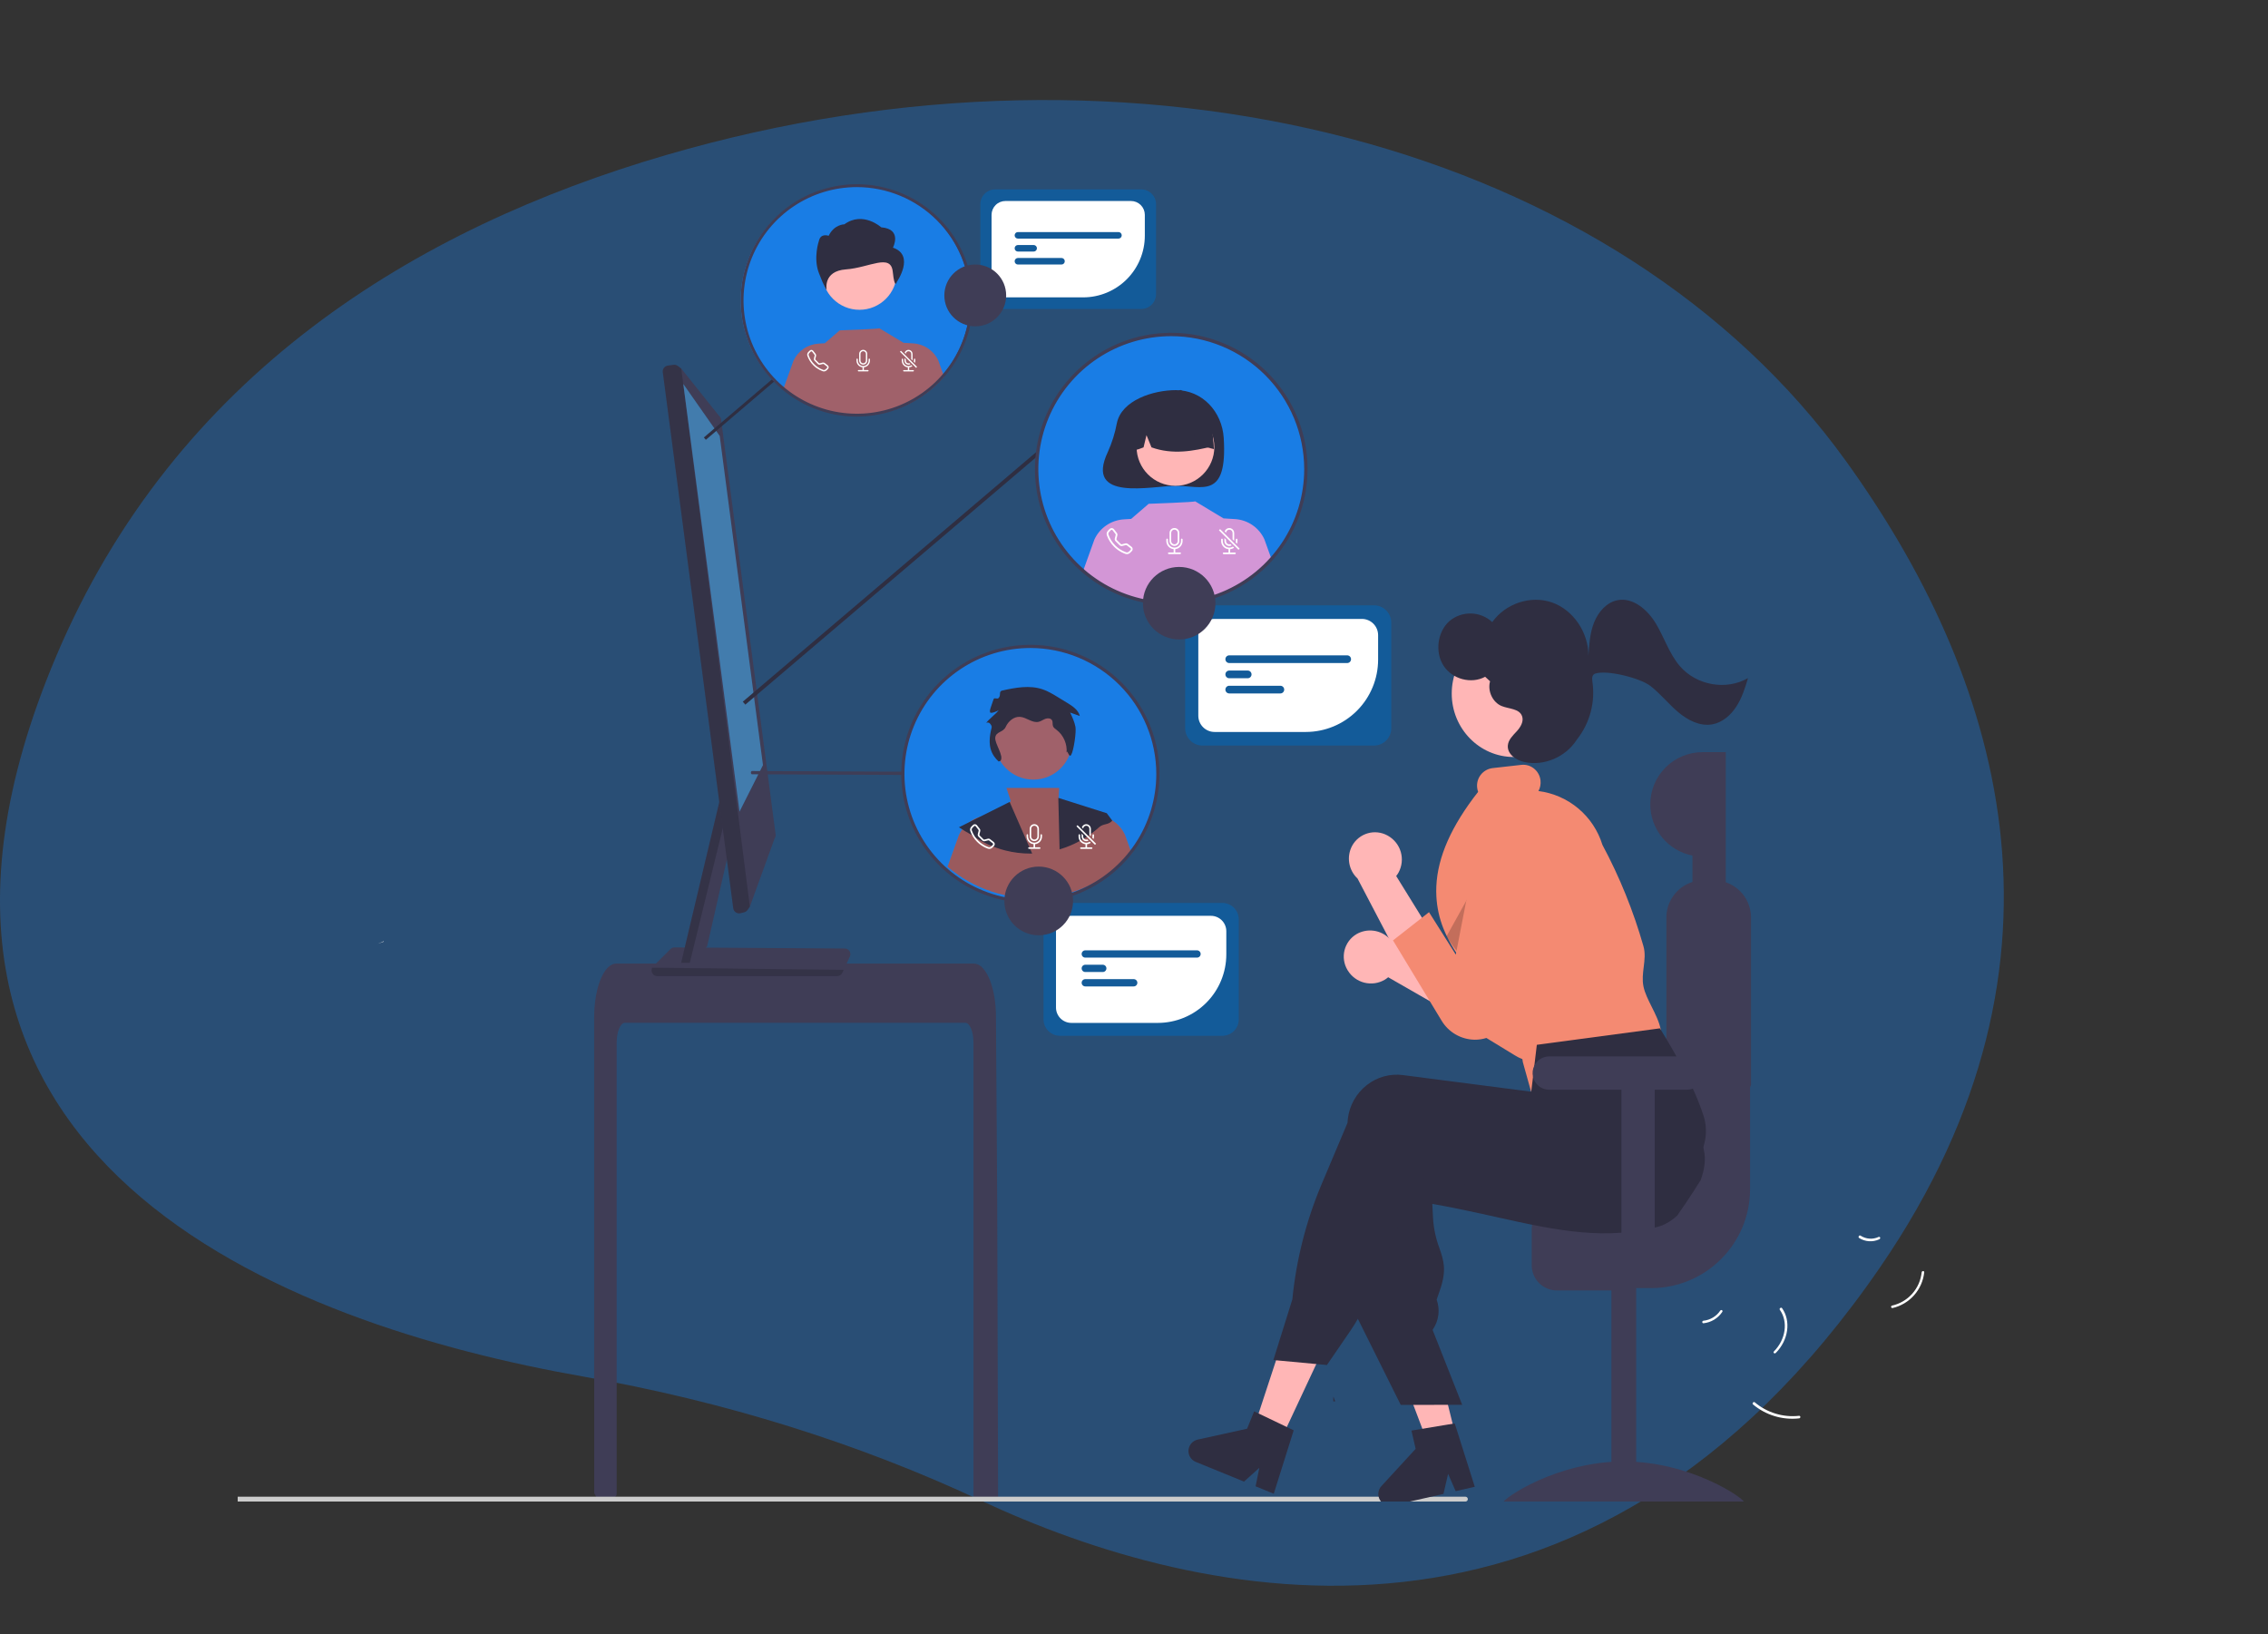 <svg width="458" height="330" viewBox="0 0 458 330" fill="none" xmlns="http://www.w3.org/2000/svg">
<rect x="0" y="0" width="458" height="330" fill="#333333" stroke="none"/>
<path opacity="0.37" d="M372.791 93.126C326.864 29.338 229.845 3.463 134.43 31.331C83.987 46.064 35.351 75.584 11.248 132.744C-31.839 234.923 58.627 267.556 117.782 277.957C146.386 282.986 173.326 291.434 197.945 302.936C242.235 323.629 320.632 341.965 379.749 255.769C422.596 193.294 403.383 135.615 372.791 93.126Z" fill="#197DE5"/>
<g clip-path="url(#clip0_1079_5301)">
<path d="M382.184 264.122C383.868 263.733 385.389 262.829 386.535 261.535C387.681 260.242 388.396 258.623 388.579 256.904C388.605 256.57 388.087 256.587 388.061 256.921C387.893 258.522 387.228 260.029 386.158 261.232C385.089 262.434 383.67 263.271 382.1 263.626C382.067 263.631 382.036 263.642 382.007 263.66C381.979 263.677 381.954 263.7 381.934 263.727C381.915 263.754 381.901 263.785 381.893 263.817C381.886 263.85 381.885 263.884 381.89 263.917C381.896 263.95 381.908 263.981 381.926 264.009C381.944 264.037 381.967 264.062 381.994 264.081C382.022 264.1 382.052 264.114 382.085 264.121C382.118 264.128 382.151 264.128 382.184 264.122Z" fill="white"/>
<path d="M379.39 249.76C378.807 250.034 378.164 250.154 377.522 250.11C376.879 250.066 376.259 249.858 375.719 249.507C375.464 249.327 375.161 249.789 375.415 249.968C376.013 250.353 376.698 250.581 377.408 250.632C378.117 250.682 378.828 250.553 379.474 250.256C379.541 250.234 379.599 250.19 379.638 250.131C379.677 250.072 379.695 250.001 379.689 249.931C379.683 249.898 379.67 249.868 379.651 249.841C379.632 249.814 379.608 249.792 379.579 249.775C379.551 249.759 379.519 249.749 379.486 249.747C379.454 249.744 379.421 249.748 379.39 249.76Z" fill="white"/>
<path d="M358.609 273.182C361.165 270.596 361.696 266.729 359.865 264.148C359.684 263.894 359.237 264.221 359.417 264.475C361.133 266.893 360.622 270.462 358.232 272.879C357.981 273.133 358.359 273.435 358.609 273.182Z" fill="white"/>
<path d="M363.306 285.887C361.707 286.063 360.09 285.911 358.551 285.443C357.013 284.974 355.586 284.198 354.357 283.161C354.122 282.956 353.763 283.379 353.997 283.583C355.279 284.66 356.766 285.465 358.368 285.949C359.97 286.433 361.654 286.587 363.317 286.401C363.653 286.369 363.639 285.856 363.306 285.887Z" fill="white"/>
<path d="M347.398 264.633C347.017 265.203 346.516 265.682 345.929 266.036C345.342 266.391 344.684 266.611 344.002 266.682C343.666 266.709 343.68 267.222 344.013 267.195C344.767 267.114 345.493 266.87 346.143 266.48C346.792 266.09 347.349 265.563 347.775 264.936C347.821 264.886 347.845 264.821 347.844 264.753C347.842 264.685 347.814 264.621 347.766 264.573C347.709 264.534 347.639 264.519 347.57 264.53C347.502 264.541 347.44 264.578 347.398 264.633Z" fill="white"/>
<path d="M269.251 281.985L269.639 282.968H269.251V281.985Z" fill="#2F2E41"/>
<path d="M196.586 210.535C196.586 208.322 195.842 206.526 194.93 206.522H126.191C125.274 206.526 124.535 208.322 124.531 210.535V301.625C124.531 301.831 124.454 302.029 124.316 302.181C124.178 302.333 123.989 302.429 123.784 302.448C123.116 302.513 122.449 302.572 121.781 302.627C121.765 302.627 121.748 302.632 121.732 302.632C121.368 302.665 121.005 302.689 120.642 302.718H120.637C120.451 302.373 120.266 302.024 120.083 301.673C120.022 301.554 119.989 301.423 119.989 301.289V205.329C119.989 204.718 120.014 204.103 120.055 203.496C120.114 202.663 120.218 201.833 120.365 201.011C121.063 197.176 122.64 194.579 124.432 194.571H196.685C196.946 194.572 197.205 194.627 197.444 194.732C197.797 194.887 198.115 195.11 198.382 195.388C198.744 195.764 199.053 196.188 199.302 196.647C200.186 198.204 200.818 200.524 201.041 203.224C201.041 203.248 201.045 203.273 201.045 203.298C201.103 203.967 201.131 204.648 201.127 205.329L201.185 214.176L201.222 219.452L201.334 236.007L201.375 241.886L201.557 302.243C201.557 302.462 201.47 302.672 201.315 302.827C201.16 302.982 200.95 303.069 200.731 303.069H197.411C197.192 303.069 196.982 302.982 196.828 302.827C196.673 302.672 196.586 302.462 196.586 302.243L196.586 210.535Z" fill="#3F3D56"/>
<path d="M147.586 170.027L142.805 191.063L139.749 194.41H137.545L146.63 156.162L147.079 162.66V162.664L147.586 170.027Z" fill="#3F3D56"/>
<path d="M170.597 191.525L142.547 191.348L140.057 191.331L138.282 191.319L136.213 191.307H136.197C135.897 191.307 135.609 191.426 135.396 191.637L131.903 195.13C131.825 195.206 131.763 195.295 131.717 195.394C131.695 195.422 131.677 195.452 131.663 195.485C131.588 195.66 131.557 195.852 131.572 196.042C131.588 196.233 131.651 196.417 131.754 196.577C131.858 196.738 131.999 196.871 132.167 196.964C132.334 197.057 132.521 197.108 132.712 197.111H169.049C169.267 197.11 169.481 197.048 169.665 196.931C169.849 196.814 169.996 196.648 170.09 196.451L170.374 195.831L170.961 194.572L171.625 193.152C171.696 193.001 171.733 192.836 171.733 192.669C171.731 192.368 171.611 192.079 171.399 191.865C171.187 191.651 170.899 191.529 170.597 191.525Z" fill="#3F3D56"/>
<path opacity="0.17" d="M170.375 195.83L170.088 196.452C169.995 196.648 169.848 196.814 169.664 196.931C169.481 197.048 169.268 197.11 169.051 197.112H132.712C132.521 197.108 132.334 197.058 132.167 196.965C132 196.872 131.858 196.739 131.755 196.578C131.651 196.418 131.589 196.234 131.573 196.043C131.558 195.853 131.589 195.662 131.665 195.486C131.678 195.453 131.696 195.423 131.718 195.395L170.375 195.83Z" fill="black"/>
<path opacity="0.17" d="M147.079 162.66V162.664L139.3 194.41H137.545L146.63 156.162L147.079 162.66Z" fill="black"/>
<path d="M156.626 168.477L145.615 84.707C145.575 84.393 145.411 84.108 145.161 83.915L137.58 74.427L136.899 73.903C136.647 73.712 136.329 73.627 136.016 73.668L134.876 73.82C134.562 73.861 134.276 74.025 134.083 74.276C133.889 74.526 133.803 74.844 133.844 75.158L145.256 161.954V161.958L145.953 167.267L146.783 173.571V173.579L148.071 183.388C148.092 183.556 148.149 183.718 148.238 183.862C148.327 184.006 148.446 184.129 148.588 184.222C148.726 184.318 148.884 184.383 149.05 184.413C149.216 184.443 149.386 184.437 149.55 184.396L150.272 184.214C150.549 184.143 150.792 183.976 150.957 183.743L151.279 183.285L151.428 183.07L156.416 169.323C156.591 169.078 156.666 168.775 156.626 168.477Z" fill="#3F3D56"/>
<path opacity="0.17" d="M137.578 74.428L151.429 183.072L151.278 183.285L150.958 183.742C150.792 183.975 150.549 184.142 150.272 184.213L149.548 184.395C149.385 184.435 149.214 184.441 149.048 184.411C148.882 184.381 148.724 184.317 148.585 184.222C148.445 184.127 148.327 184.003 148.239 183.86C148.15 183.716 148.093 183.555 148.071 183.388L133.845 75.159C133.804 74.845 133.889 74.527 134.082 74.276C134.275 74.024 134.56 73.86 134.874 73.819L136.017 73.668C136.172 73.647 136.33 73.657 136.481 73.698C136.632 73.739 136.773 73.809 136.897 73.905L137.578 74.428Z" fill="black"/>
<path d="M137.986 77.535L145.337 88.026L154.073 154.493L149.337 163.889L137.986 77.535Z" fill="#135B99"/>
<path d="M137.986 77.535L145.337 88.026L154.073 154.493L149.337 163.889L137.986 77.535Z" fill="white" fill-opacity="0.2"/>
<path d="M151.632 156.016V156.015C151.639 155.917 151.669 155.829 151.715 155.767C151.761 155.706 151.82 155.677 151.878 155.687L188.959 155.851C189.017 155.842 189.075 155.871 189.121 155.933C189.167 155.994 189.196 156.083 189.203 156.18V156.181C189.196 156.279 189.166 156.367 189.12 156.428C189.074 156.49 189.016 156.519 188.957 156.509L151.877 156.345C151.818 156.354 151.76 156.324 151.714 156.263C151.668 156.201 151.639 156.113 151.632 156.016Z" fill="#3F3D56"/>
<path d="M296.414 302.709C296.414 302.773 296.402 302.837 296.377 302.897C296.352 302.957 296.316 303.011 296.271 303.057C296.225 303.102 296.171 303.138 296.111 303.163C296.051 303.188 295.987 303.2 295.923 303.2H-60.095C-60.225 303.2 -60.35 303.148 -60.442 303.056C-60.534 302.964 -60.586 302.839 -60.586 302.709C-60.586 302.579 -60.534 302.454 -60.442 302.361C-60.35 302.269 -60.225 302.218 -60.095 302.218H295.923C295.987 302.217 296.051 302.23 296.111 302.255C296.171 302.279 296.225 302.315 296.271 302.361C296.316 302.407 296.352 302.461 296.377 302.521C296.402 302.58 296.414 302.644 296.414 302.709Z" fill="#CCCCCC"/>
<path d="M150 141.685L212.878 88.2H212.978V88.985H213.17L150.514 142.282L150 141.685Z" fill="#2F2E41"/>
<path d="M142.136 88.336L191.452 46.282H191.53V46.9H191.681L142.539 88.805L142.136 88.336Z" fill="#2F2E41"/>
<path d="M76.289 190.569C76.687 190.42 77.077 190.25 77.457 190.059C77.477 190.089 77.495 190.119 77.514 190.148L76.289 190.569Z" fill="#E6E6E6"/>
<path d="M236.525 121.905C251.539 121.905 263.71 109.735 263.71 94.723C263.71 79.71 251.539 67.54 236.525 67.54C221.512 67.54 209.341 79.71 209.341 94.723C209.341 109.735 221.512 121.905 236.525 121.905Z" fill="#197DE5"/>
<path d="M256.698 112.711C251.988 118.07 245.36 121.361 238.245 121.876C231.129 122.39 224.096 120.085 218.665 115.46L220.997 108.954C221.524 107.799 222.355 106.808 223.402 106.089C224.449 105.371 225.672 104.95 226.94 104.873L228.423 104.782L231.96 101.732C231.96 101.732 241.491 101.392 241.349 101.229L247.122 104.701L247.117 104.677L249.387 104.816C250.654 104.892 251.878 105.313 252.925 106.031C253.972 106.75 254.803 107.741 255.33 108.897L256.698 112.711Z" fill="#D396D6"/>
<path d="M228.514 110.417L227.898 109.937L227.754 109.827C227.616 109.719 227.434 109.682 227.263 109.724L226.542 109.904C226.467 109.923 226.386 109.901 226.331 109.845L225.522 109.036C225.466 108.981 225.444 108.9 225.463 108.825L225.643 108.104C225.687 107.933 225.649 107.753 225.54 107.613L224.95 106.853C224.935 106.835 224.918 106.817 224.902 106.8C224.677 106.576 224.315 106.576 224.091 106.8L223.751 107.14C223.506 107.383 223.399 107.749 223.519 108.087C223.824 108.955 224.321 109.744 224.974 110.394C225.205 110.625 225.454 110.839 225.717 111.03C226.195 111.376 226.721 111.651 227.28 111.848C227.62 111.968 227.984 111.861 228.227 111.618L228.567 111.276C228.812 111.033 228.786 110.631 228.514 110.417ZM228.319 111.03L227.979 111.37C227.819 111.528 227.594 111.587 227.396 111.517C226.927 111.353 226.484 111.129 226.073 110.85C225.768 110.645 225.483 110.408 225.222 110.145C224.608 109.533 224.139 108.79 223.85 107.972C223.78 107.773 223.839 107.549 223.997 107.389L224.339 107.048C224.345 107.041 224.352 107.035 224.359 107.03C224.457 106.955 224.597 106.971 224.672 107.069L225.262 107.828C225.305 107.881 225.319 107.953 225.303 108.019L225.123 108.74C225.073 108.935 225.132 109.143 225.273 109.285L226.083 110.094C226.224 110.237 226.432 110.294 226.627 110.245L227.348 110.064C227.414 110.048 227.486 110.062 227.539 110.105L227.548 110.112L228.299 110.695C228.306 110.701 228.313 110.708 228.319 110.713C228.407 110.802 228.407 110.942 228.319 111.03Z" fill="white"/>
<path d="M235.688 108.755C235.779 108.755 235.853 108.829 235.853 108.92V109.249C235.853 109.976 236.442 110.565 237.169 110.565C237.896 110.565 238.486 109.976 238.486 109.249V108.92C238.486 108.829 238.559 108.755 238.65 108.755C238.741 108.755 238.815 108.829 238.815 108.92V109.249C238.815 110.094 238.175 110.802 237.334 110.886V111.552H238.321C238.412 111.552 238.486 111.626 238.486 111.717C238.486 111.808 238.412 111.882 238.321 111.882H236.017C235.926 111.882 235.853 111.808 235.853 111.717C235.853 111.626 235.926 111.552 236.017 111.552H237.004V110.886C236.164 110.802 235.523 110.094 235.523 109.249V108.92C235.523 108.829 235.597 108.755 235.688 108.755Z" fill="white"/>
<path d="M237.166 106.616C236.622 106.616 236.179 107.057 236.179 107.604V109.249C236.179 109.794 236.622 110.235 237.166 110.235C237.713 110.235 238.154 109.794 238.154 109.249V107.604C238.154 107.057 237.713 106.616 237.166 106.616ZM237.825 109.249C237.825 109.612 237.531 109.908 237.166 109.908C236.802 109.908 236.508 109.612 236.508 109.249V107.604C236.508 107.239 236.802 106.945 237.166 106.945C237.531 106.945 237.825 107.239 237.825 107.604V109.249Z" fill="white"/>
<path d="M248.565 106.68C248.048 106.505 247.487 106.781 247.312 107.298L247.59 107.576C247.608 107.226 247.899 106.952 248.25 106.954C248.613 106.956 248.907 107.252 248.905 107.614V108.891L249.234 109.22V107.614C249.234 107.193 248.964 106.816 248.565 106.68ZM249.4 111.565H248.412V110.897C248.701 110.869 248.977 110.765 249.212 110.594L248.975 110.356C248.767 110.496 248.517 110.577 248.247 110.577C247.52 110.577 246.93 109.987 246.93 109.26V108.931C246.93 108.902 246.922 108.872 246.906 108.848C246.878 108.801 246.827 108.767 246.766 108.767C246.737 108.767 246.709 108.775 246.685 108.789C246.636 108.817 246.601 108.87 246.601 108.931V109.26C246.601 110.104 247.242 110.812 248.083 110.897V111.565H247.095C247.003 111.565 246.93 111.638 246.93 111.728C246.93 111.82 247.003 111.894 247.095 111.894H249.4C249.49 111.894 249.563 111.82 249.563 111.728C249.563 111.638 249.49 111.565 249.4 111.565ZM249.729 108.767C249.637 108.767 249.563 108.841 249.563 108.931V109.26C249.563 109.349 249.554 109.437 249.538 109.523L249.554 109.54L249.804 109.792C249.823 109.735 249.839 109.678 249.852 109.619C249.88 109.503 249.893 109.383 249.893 109.26V108.931C249.893 108.841 249.819 108.767 249.729 108.767Z" fill="white"/>
<path d="M248.922 109.377L246.386 106.841L246.152 107.074L248.289 109.211L250.103 111.022L250.335 110.789L248.922 109.377ZM248.486 109.873C248.15 110.007 247.767 109.842 247.633 109.503C247.602 109.426 247.585 109.343 247.585 109.261V108.972L247.256 108.643V109.261C247.256 109.805 247.699 110.248 248.243 110.248C248.414 110.248 248.584 110.204 248.733 110.12L248.486 109.873Z" fill="white"/>
<path d="M225.539 85.446C225.166 87.45 224.555 89.403 223.717 91.261C218.922 101.405 232.578 98.099 237.458 98.099C242.794 98.099 247.9 100.904 247.12 88.438C246.787 83.113 242.794 78.777 237.458 78.777C232.901 78.777 226.492 80.803 225.539 85.446Z" fill="#2F2E41"/>
<path d="M237.374 98.096C241.71 98.096 245.225 94.581 245.225 90.246C245.225 85.91 241.71 82.395 237.374 82.395C233.038 82.395 229.522 85.91 229.522 90.246C229.522 94.581 233.038 98.096 237.374 98.096Z" fill="#FFB6B6"/>
<path d="M231.327 82.243C232.703 81.405 234.279 80.951 235.89 80.93C237.501 80.909 239.088 81.321 240.486 82.123C241.883 82.925 243.039 84.088 243.834 85.49C244.628 86.891 245.031 88.481 245 90.092C241 91.096 236.797 91.865 232.531 90.332L231.523 87.866L230.929 90.334C229.63 90.865 228.327 91.314 227.025 90.329C226.971 88.722 227.341 87.13 228.096 85.711C228.851 84.293 229.965 83.097 231.327 82.243Z" fill="#2F2E41"/>
<path d="M229.436 83.202L238.356 78.736C240.18 79.557 241.75 80.852 242.905 82.485C244.06 84.118 244.756 86.031 244.923 88.024L245.145 90.687L241.41 89.737L241.001 86.331L240.366 89.471L238.642 89.032L238.659 83.746L236.934 89.028L230.777 87.614L229.436 83.202Z" fill="#2F2E41"/>
<path d="M236.525 122.246C231.081 122.246 225.759 120.631 221.233 117.607C216.707 114.583 213.179 110.284 211.095 105.255C209.012 100.226 208.467 94.692 209.529 89.353C210.591 84.014 213.212 79.11 217.062 75.261C220.911 71.412 225.816 68.791 231.155 67.729C236.495 66.667 242.029 67.212 247.058 69.295C252.088 71.378 256.387 74.906 259.411 79.432C262.436 83.958 264.05 89.279 264.05 94.723C264.042 102.02 261.139 109.015 255.979 114.175C250.819 119.335 243.823 122.237 236.525 122.246ZM236.525 67.881C231.216 67.881 226.026 69.455 221.611 72.405C217.197 75.354 213.756 79.546 211.724 84.451C209.693 89.356 209.161 94.753 210.197 99.959C211.233 105.166 213.789 109.949 217.544 113.703C221.298 117.457 226.081 120.013 231.288 121.049C236.495 122.085 241.893 121.553 246.798 119.521C251.703 117.49 255.895 114.049 258.845 109.635C261.795 105.221 263.369 100.032 263.369 94.723C263.361 87.606 260.53 80.784 255.498 75.752C250.465 70.72 243.642 67.889 236.525 67.881Z" fill="#3F3D56"/>
<path d="M277.453 150.547H242.832C241.904 150.546 241.014 150.177 240.358 149.521C239.702 148.865 239.333 147.975 239.332 147.048V125.726C239.333 124.798 239.702 123.909 240.358 123.253C241.014 122.597 241.904 122.228 242.832 122.227H277.453C278.381 122.228 279.27 122.597 279.926 123.253C280.582 123.909 280.951 124.798 280.952 125.726V147.047C280.951 147.975 280.582 148.865 279.926 149.521C279.27 150.177 278.381 150.546 277.453 150.547Z" fill="#135B99"/>
<path d="M263.697 147.801H245.265C244.396 147.8 243.563 147.454 242.948 146.84C242.334 146.225 241.988 145.392 241.987 144.523V128.25C241.988 127.382 242.334 126.548 242.948 125.934C243.563 125.32 244.396 124.974 245.265 124.973H275.019C275.888 124.974 276.721 125.32 277.335 125.934C277.95 126.548 278.295 127.382 278.296 128.25V133.203C278.292 137.073 276.752 140.784 274.015 143.52C271.278 146.257 267.568 147.796 263.697 147.801Z" fill="white"/>
<path d="M272.051 133.884H248.234C248.028 133.884 247.83 133.802 247.685 133.656C247.539 133.511 247.457 133.313 247.457 133.107C247.457 132.901 247.539 132.703 247.685 132.558C247.83 132.412 248.028 132.33 248.234 132.33H272.051C272.257 132.33 272.455 132.412 272.601 132.558C272.746 132.703 272.828 132.901 272.828 133.107C272.828 133.313 272.746 133.511 272.601 133.656C272.455 133.802 272.257 133.884 272.051 133.884Z" fill="#135B99"/>
<path d="M251.96 136.953H248.234C248.028 136.953 247.83 136.871 247.685 136.726C247.539 136.58 247.457 136.382 247.457 136.176C247.457 135.97 247.539 135.773 247.685 135.627C247.83 135.481 248.028 135.4 248.234 135.4H251.96C252.166 135.4 252.363 135.481 252.509 135.627C252.654 135.773 252.736 135.97 252.736 136.176C252.736 136.382 252.654 136.58 252.509 136.726C252.363 136.871 252.166 136.953 251.96 136.953Z" fill="#135B99"/>
<path d="M258.557 140.022H248.232C248.026 140.022 247.829 139.94 247.684 139.794C247.539 139.649 247.457 139.451 247.457 139.246C247.457 139.04 247.539 138.843 247.684 138.697C247.829 138.551 248.026 138.469 248.232 138.469H258.557C258.762 138.469 258.959 138.551 259.105 138.697C259.25 138.843 259.332 139.04 259.332 139.246C259.332 139.451 259.25 139.649 259.105 139.794C258.959 139.94 258.762 140.022 258.557 140.022Z" fill="#135B99"/>
<path d="M238.124 129.125C242.168 129.125 245.447 125.847 245.447 121.802C245.447 117.758 242.168 114.479 238.124 114.479C234.079 114.479 230.8 117.758 230.8 121.802C230.8 125.847 234.079 129.125 238.124 129.125Z" fill="#3F3D56"/>
<path d="M208.073 182.019C222.294 182.019 233.823 170.491 233.823 156.271C233.823 142.05 222.294 130.522 208.073 130.522C193.851 130.522 182.322 142.05 182.322 156.271C182.322 170.491 193.851 182.019 208.073 182.019Z" fill="#197DE5"/>
<path d="M228.53 172.333C223.926 177.571 217.447 180.788 210.492 181.291C203.536 181.794 196.662 179.541 191.354 175.02L193.633 168.661C194.148 167.531 194.961 166.563 195.984 165.861C197.007 165.158 198.203 164.747 199.442 164.672L200.892 164.583L204.349 161.601C204.349 161.601 213.665 161.269 213.527 161.109L219.169 164.503L219.165 164.48L221.383 164.616C222.622 164.69 223.818 165.101 224.841 165.804C225.865 166.507 226.677 167.475 227.192 168.604L228.53 172.333Z" fill="#C17174"/>
<path d="M228.53 172.333C223.926 177.571 217.447 180.788 210.492 181.291C203.536 181.794 196.662 179.541 191.354 175.02L193.633 168.661C194.148 167.531 194.961 166.563 195.984 165.861C197.007 165.158 198.203 164.747 199.442 164.672L200.892 164.583L204.349 161.601C204.349 161.601 213.665 161.269 213.527 161.109L219.169 164.503L219.165 164.48L221.383 164.616C222.622 164.69 223.818 165.101 224.841 165.804C225.865 166.507 226.677 167.475 227.192 168.604L228.53 172.333Z" fill="black" fill-opacity="0.2"/>
<path d="M213.971 171.511C212.214 172.032 210.356 172.327 208.438 172.355C208.325 172.358 208.212 172.36 208.099 172.36C206.363 172.36 204.679 172.146 203.067 171.741L203.109 171.328L204.046 162.289L204.106 161.711L203.236 159.103H213.902L213.731 161.652L213.668 162.58L213.761 162.875L216.112 170.369L216.217 170.703C215.489 171.015 214.74 171.285 213.971 171.511Z" fill="#9A5A5D"/>
<path d="M203.066 171.742C200.535 171.109 198.186 170.008 196.119 168.54C195.267 168.078 194.439 167.578 193.646 167.049L194.038 166.852L203.887 161.927L204.045 162.29L208.286 172.01L208.437 172.355C208.324 172.358 208.211 172.36 208.097 172.36C206.362 172.36 204.678 172.146 203.066 171.742Z" fill="#2F2E41"/>
<path d="M223.379 164.265C223.335 164.324 223.29 164.382 223.245 164.439C222.509 165.373 221.694 166.24 220.813 167.033L220.806 166.568L220.781 164.855C220.781 164.855 221.485 164.341 222.354 164.207C222.562 164.174 222.779 164.164 222.999 164.188C223.126 164.2 223.252 164.225 223.379 164.265Z" fill="#2F2E41"/>
<path d="M221.956 167.033C220.27 168.554 218.332 169.801 216.216 170.703C215.488 171.015 214.738 171.285 213.97 171.512L213.961 171.151L213.759 162.875L213.714 161.109L223.498 164.207L224.608 165.696C223.872 166.63 222.838 166.24 221.956 167.033Z" fill="#2F2E41"/>
<path d="M208.67 157.424C212.991 157.424 216.493 153.922 216.493 149.601C216.493 145.28 212.991 141.778 208.67 141.778C204.349 141.778 200.846 145.28 200.846 149.601C200.846 153.922 204.349 157.424 208.67 157.424Z" fill="#A0616A"/>
<path d="M201.659 153.763C200.251 152.435 199.27 150.675 200.252 146.922C200.325 146.643 200.129 146.343 199.94 146.125C199.751 145.907 199.394 145.805 199.169 145.987C199.329 145.516 201.521 143.833 201.681 143.362C201.494 143.61 200.069 144.141 199.955 143.853C199.84 143.564 199.941 143.24 200.041 142.946L200.639 141.195C200.79 140.755 201.384 141.281 201.681 140.923C202.215 140.282 201.606 139.607 202.42 139.427C205.085 138.839 207.91 138.313 210.499 139.177C211.63 139.554 212.658 140.18 213.675 140.801L215.537 141.938C216.605 142.59 217.765 143.364 218.057 144.58L216.103 143.882C216.538 144.809 216.977 145.747 217.176 146.752C217.375 147.756 216.837 151.539 216.315 152.42C215.857 153.195 215.532 151.115 215.381 152.002C215.554 150.26 214.77 148.452 213.379 147.388C213.094 147.17 212.769 146.96 212.642 146.624C212.5 146.249 212.642 145.799 212.449 145.448C212.209 145.012 211.582 144.97 211.114 145.141C210.646 145.313 210.237 145.634 209.753 145.75C208.469 146.056 207.3 144.841 205.983 144.75C204.728 144.663 203.606 145.645 203.084 146.789C202.563 147.934 201.119 147.686 200.984 148.936C200.849 150.187 202.82 152.661 202.03 153.64L201.659 153.763Z" fill="#2F2E41"/>
<path d="M200.671 170.015L200.087 169.56L199.951 169.456C199.821 169.353 199.648 169.318 199.486 169.358L198.803 169.529C198.732 169.546 198.655 169.526 198.603 169.473L197.836 168.707C197.784 168.655 197.763 168.578 197.781 168.507L197.951 167.824C197.993 167.662 197.957 167.491 197.854 167.359L197.295 166.639C197.281 166.622 197.265 166.604 197.249 166.589C197.037 166.376 196.693 166.376 196.481 166.589L196.159 166.911C195.927 167.141 195.826 167.487 195.939 167.808C196.228 168.63 196.699 169.378 197.317 169.992C197.537 170.212 197.772 170.414 198.021 170.595C198.474 170.923 198.972 171.184 199.502 171.37C199.824 171.484 200.169 171.383 200.399 171.153L200.721 170.829C200.953 170.599 200.929 170.217 200.671 170.015ZM200.486 170.595L200.164 170.917C200.012 171.067 199.8 171.123 199.612 171.057C199.167 170.902 198.747 170.689 198.359 170.424C198.07 170.231 197.8 170.006 197.552 169.757C196.97 169.177 196.526 168.473 196.253 167.698C196.186 167.51 196.242 167.298 196.392 167.146L196.716 166.824C196.721 166.817 196.728 166.812 196.735 166.806C196.828 166.735 196.96 166.751 197.031 166.843L197.591 167.562C197.631 167.613 197.645 167.681 197.629 167.744L197.458 168.426C197.411 168.611 197.467 168.808 197.601 168.942L198.368 169.708C198.502 169.844 198.699 169.898 198.883 169.851L199.566 169.681C199.629 169.665 199.697 169.679 199.747 169.719L199.756 169.726L200.467 170.278C200.474 170.283 200.481 170.29 200.486 170.296C200.57 170.379 200.57 170.512 200.486 170.595Z" fill="white"/>
<path d="M207.466 168.44C207.553 168.44 207.622 168.51 207.622 168.596V168.908C207.622 169.596 208.181 170.155 208.869 170.155C209.558 170.155 210.116 169.596 210.116 168.908V168.596C210.116 168.51 210.186 168.44 210.272 168.44C210.358 168.44 210.428 168.51 210.428 168.596V168.908C210.428 169.708 209.822 170.379 209.025 170.459V171.09H209.961C210.047 171.09 210.116 171.16 210.116 171.246C210.116 171.332 210.047 171.402 209.961 171.402H207.778C207.692 171.402 207.622 171.332 207.622 171.246C207.622 171.16 207.692 171.09 207.778 171.09H208.713V170.459C207.917 170.379 207.311 169.708 207.311 168.908V168.596C207.311 168.51 207.38 168.44 207.466 168.44Z" fill="white"/>
<path d="M208.867 166.414C208.352 166.414 207.932 166.832 207.932 167.349V168.908C207.932 169.424 208.352 169.842 208.867 169.842C209.385 169.842 209.803 169.424 209.803 168.908V167.349C209.803 166.832 209.385 166.414 208.867 166.414ZM209.491 168.908C209.491 169.252 209.212 169.532 208.867 169.532C208.522 169.532 208.243 169.252 208.243 168.908V167.349C208.243 167.004 208.522 166.726 208.867 166.726C209.212 166.726 209.491 167.004 209.491 167.349V168.908Z" fill="white"/>
<path d="M219.663 166.475C219.174 166.309 218.642 166.571 218.477 167.06L218.74 167.323C218.757 166.992 219.033 166.733 219.365 166.734C219.709 166.736 219.987 167.016 219.986 167.36V168.569L220.297 168.88V167.36C220.297 166.961 220.041 166.604 219.663 166.475ZM220.454 171.101H219.519V170.469C219.792 170.443 220.054 170.344 220.277 170.182L220.052 169.957C219.855 170.089 219.618 170.166 219.362 170.166C218.674 170.166 218.115 169.607 218.115 168.919V168.607C218.115 168.579 218.108 168.551 218.092 168.529C218.066 168.483 218.017 168.452 217.96 168.452C217.932 168.452 217.905 168.459 217.883 168.473C217.836 168.499 217.803 168.549 217.803 168.607V168.919C217.803 169.718 218.411 170.389 219.207 170.469V171.101H218.271C218.184 171.101 218.115 171.171 218.115 171.256C218.115 171.344 218.184 171.413 218.271 171.413H220.454C220.54 171.413 220.609 171.344 220.609 171.256C220.609 171.171 220.54 171.101 220.454 171.101ZM220.766 168.452C220.679 168.452 220.609 168.522 220.609 168.607V168.919C220.609 169.002 220.601 169.086 220.585 169.168L220.601 169.184L220.838 169.422C220.855 169.368 220.871 169.314 220.883 169.258C220.909 169.149 220.921 169.035 220.921 168.919V168.607C220.921 168.522 220.851 168.452 220.766 168.452Z" fill="white"/>
<path d="M220.003 169.029L217.6 166.627L217.379 166.848L219.403 168.872L221.121 170.588L221.34 170.367L220.003 169.029ZM219.59 169.499C219.271 169.626 218.908 169.47 218.781 169.149C218.752 169.076 218.736 168.998 218.736 168.919V168.646L218.424 168.334V168.919C218.424 169.435 218.844 169.855 219.36 169.855C219.522 169.855 219.682 169.813 219.823 169.733L219.59 169.499Z" fill="white"/>
<path d="M208.073 182.342C202.916 182.342 197.875 180.813 193.588 177.948C189.3 175.083 185.958 171.012 183.985 166.248C182.011 161.484 181.495 156.242 182.501 151.185C183.507 146.127 185.99 141.482 189.637 137.836C193.283 134.19 197.929 131.707 202.986 130.701C208.044 129.695 213.287 130.211 218.051 132.184C222.815 134.158 226.887 137.499 229.752 141.787C232.617 146.074 234.146 151.115 234.146 156.271C234.138 163.183 231.389 169.81 226.501 174.697C221.613 179.585 214.986 182.334 208.073 182.342ZM208.073 130.845C203.044 130.845 198.128 132.336 193.946 135.13C189.764 137.924 186.505 141.895 184.581 146.541C182.656 151.187 182.153 156.299 183.134 161.231C184.115 166.163 186.537 170.694 190.093 174.25C193.649 177.805 198.18 180.227 203.112 181.208C208.045 182.189 213.158 181.686 217.804 179.761C222.45 177.837 226.421 174.578 229.216 170.397C232.01 166.215 233.501 161.3 233.501 156.271C233.493 149.53 230.812 143.067 226.045 138.301C221.278 133.534 214.815 130.853 208.073 130.845Z" fill="#3F3D56"/>
<path d="M246.841 209.15H214.046C213.168 209.149 212.325 208.799 211.703 208.178C211.082 207.557 210.732 206.714 210.731 205.835V185.638C210.732 184.76 211.082 183.917 211.703 183.296C212.325 182.674 213.168 182.325 214.046 182.324H246.841C247.72 182.325 248.563 182.674 249.184 183.296C249.806 183.917 250.155 184.76 250.156 185.638V205.835C250.155 206.714 249.806 207.557 249.184 208.178C248.563 208.799 247.72 209.149 246.841 209.15Z" fill="#135B99"/>
<path d="M233.811 206.549H216.352C215.529 206.548 214.74 206.221 214.157 205.639C213.575 205.057 213.248 204.268 213.247 203.445V188.03C213.248 187.207 213.575 186.418 214.157 185.836C214.74 185.254 215.529 184.926 216.352 184.926H244.536C245.359 184.926 246.148 185.254 246.73 185.836C247.312 186.418 247.64 187.207 247.641 188.03V192.721C247.637 196.387 246.178 199.902 243.586 202.494C240.993 205.087 237.478 206.545 233.811 206.549Z" fill="white"/>
<path d="M241.726 193.366H219.165C218.969 193.366 218.782 193.288 218.644 193.151C218.506 193.013 218.429 192.825 218.429 192.63C218.429 192.435 218.506 192.248 218.644 192.11C218.782 191.972 218.969 191.895 219.165 191.895H241.726C241.921 191.895 242.108 191.972 242.246 192.11C242.384 192.248 242.461 192.435 242.461 192.63C242.461 192.825 242.384 193.013 242.246 193.151C242.108 193.288 241.921 193.366 241.726 193.366Z" fill="#135B99"/>
<path d="M222.694 196.273H219.165C218.969 196.273 218.782 196.196 218.644 196.058C218.506 195.92 218.429 195.733 218.429 195.538C218.429 195.342 218.506 195.155 218.644 195.017C218.782 194.879 218.969 194.802 219.165 194.802H222.694C222.889 194.802 223.076 194.879 223.214 195.017C223.352 195.155 223.43 195.342 223.43 195.538C223.43 195.733 223.352 195.92 223.214 196.058C223.076 196.196 222.889 196.273 222.694 196.273Z" fill="#135B99"/>
<path d="M228.943 199.181H219.163C218.968 199.18 218.781 199.103 218.644 198.965C218.506 198.827 218.429 198.64 218.429 198.445C218.429 198.25 218.506 198.063 218.644 197.925C218.781 197.787 218.968 197.71 219.163 197.709H228.943C229.138 197.71 229.324 197.787 229.462 197.925C229.6 198.063 229.677 198.25 229.677 198.445C229.677 198.64 229.6 198.827 229.462 198.965C229.324 199.103 229.138 199.18 228.943 199.181Z" fill="#135B99"/>
<path d="M209.758 188.858C213.589 188.858 216.695 185.753 216.695 181.922C216.695 178.091 213.589 174.985 209.758 174.985C205.926 174.985 202.82 178.091 202.82 181.922C202.82 185.753 205.926 188.858 209.758 188.858Z" fill="#3F3D56"/>
<path d="M172.74 83.831C185.538 83.831 195.912 73.457 195.912 60.661C195.912 47.864 185.538 37.49 172.74 37.49C159.942 37.49 149.567 47.864 149.567 60.661C149.567 73.457 159.942 83.831 172.74 83.831Z" fill="#197DE5"/>
<path d="M173.556 62.554C177.729 62.554 181.112 59.171 181.112 54.999C181.112 50.826 177.729 47.443 173.556 47.443C169.383 47.443 166 50.826 166 54.999C166 59.171 169.383 62.554 173.556 62.554Z" fill="#FFB8B8"/>
<path d="M180.321 50.008C180.321 50.008 182.289 46.247 177.961 45.905C177.961 45.905 174.271 42.558 170.51 45.293C170.51 45.293 168.458 45.293 167.336 47.614C167.336 47.614 165.723 47.003 165.368 48.64C165.368 48.64 164.188 52.059 165.368 55.136C166.549 58.213 166.941 58.555 166.941 58.555C166.941 58.555 166.113 54.736 170.835 54.395C175.557 54.053 179.889 51.095 180.283 54.855C180.676 58.616 181.109 56.917 181.109 56.917C181.109 56.917 184.847 51.546 180.321 50.008Z" fill="#2F2E41"/>
<path d="M190.657 76.068C186.642 80.635 180.993 83.441 174.927 83.879C168.862 84.318 162.867 82.353 158.237 78.41L160.225 72.865C160.674 71.88 161.383 71.036 162.275 70.423C163.168 69.81 164.21 69.452 165.291 69.386L166.555 69.309L169.57 66.709C169.57 66.709 177.694 66.419 177.574 66.28L182.494 69.239L182.49 69.219L184.425 69.338C185.505 69.403 186.548 69.761 187.441 70.374C188.333 70.987 189.042 71.831 189.491 72.816L190.657 76.068Z" fill="#A0616A"/>
<path d="M167.167 73.781L166.658 73.384L166.539 73.293C166.425 73.203 166.275 73.173 166.134 73.208L165.538 73.357C165.476 73.372 165.409 73.354 165.364 73.308L164.695 72.64C164.649 72.594 164.631 72.527 164.646 72.465L164.795 71.87C164.832 71.728 164.8 71.579 164.71 71.464L164.223 70.837C164.21 70.821 164.197 70.806 164.183 70.793C163.998 70.607 163.698 70.607 163.513 70.793L163.232 71.074C163.03 71.274 162.942 71.576 163.041 71.856C163.293 72.573 163.703 73.225 164.242 73.761C164.434 73.952 164.639 74.129 164.856 74.287C165.251 74.572 165.686 74.8 166.147 74.963C166.428 75.061 166.729 74.973 166.93 74.773L167.211 74.49C167.413 74.29 167.392 73.957 167.167 73.781ZM167.006 74.287L166.725 74.568C166.593 74.698 166.407 74.747 166.243 74.689C165.856 74.554 165.49 74.369 165.151 74.138C164.899 73.969 164.663 73.773 164.447 73.556C163.94 73.05 163.553 72.436 163.314 71.76C163.256 71.596 163.305 71.411 163.436 71.279L163.718 70.998C163.723 70.992 163.729 70.987 163.735 70.983C163.815 70.92 163.931 70.934 163.993 71.014L164.481 71.642C164.516 71.686 164.528 71.745 164.514 71.8L164.365 72.395C164.324 72.556 164.373 72.728 164.49 72.845L165.158 73.513C165.275 73.632 165.447 73.679 165.608 73.638L166.204 73.489C166.258 73.475 166.318 73.487 166.362 73.522L166.369 73.528L166.989 74.01C166.995 74.015 167.001 74.021 167.006 74.025C167.079 74.098 167.079 74.214 167.006 74.287Z" fill="white"/>
<path d="M173.093 72.407C173.168 72.407 173.229 72.468 173.229 72.543V72.815C173.229 73.416 173.716 73.902 174.316 73.902C174.917 73.902 175.404 73.416 175.404 72.815V72.543C175.404 72.468 175.465 72.407 175.54 72.407C175.615 72.407 175.676 72.468 175.676 72.543V72.815C175.676 73.513 175.147 74.098 174.452 74.168V74.718H175.268C175.343 74.718 175.404 74.779 175.404 74.854C175.404 74.929 175.343 74.99 175.268 74.99H173.365C173.29 74.99 173.229 74.929 173.229 74.854C173.229 74.779 173.29 74.718 173.365 74.718H174.18V74.168C173.486 74.098 172.957 73.513 172.957 72.815V72.543C172.957 72.468 173.018 72.407 173.093 72.407Z" fill="white"/>
<path d="M174.314 70.64C173.864 70.64 173.498 71.005 173.498 71.456V72.816C173.498 73.265 173.864 73.63 174.314 73.63C174.765 73.63 175.13 73.265 175.13 72.816V71.456C175.13 71.005 174.765 70.64 174.314 70.64ZM174.858 72.816C174.858 73.115 174.615 73.359 174.314 73.359C174.013 73.359 173.77 73.115 173.77 72.816V71.456C173.77 71.155 174.013 70.912 174.314 70.912C174.615 70.912 174.858 71.155 174.858 71.456V72.816Z" fill="white"/>
<path d="M183.73 70.693C183.303 70.549 182.84 70.777 182.695 71.204L182.925 71.433C182.94 71.144 183.18 70.918 183.47 70.92C183.769 70.921 184.013 71.166 184.011 71.465V72.519L184.283 72.791V71.465C184.283 71.117 184.06 70.806 183.73 70.693ZM184.42 74.728H183.604V74.177C183.842 74.154 184.07 74.067 184.265 73.926L184.069 73.73C183.897 73.845 183.69 73.912 183.467 73.912C182.867 73.912 182.379 73.425 182.379 72.825V72.553C182.379 72.528 182.373 72.504 182.36 72.484C182.337 72.445 182.294 72.417 182.244 72.417C182.22 72.417 182.197 72.424 182.177 72.436C182.136 72.458 182.107 72.502 182.107 72.553V72.825C182.107 73.522 182.638 74.107 183.332 74.177V74.728H182.516C182.44 74.728 182.379 74.789 182.379 74.863C182.379 74.939 182.44 75 182.516 75H184.42C184.494 75 184.555 74.939 184.555 74.863C184.555 74.789 184.494 74.728 184.42 74.728ZM184.692 72.417C184.616 72.417 184.555 72.478 184.555 72.553V72.825C184.555 72.897 184.547 72.97 184.534 73.042L184.547 73.055L184.754 73.264C184.769 73.216 184.783 73.169 184.793 73.121C184.816 73.025 184.827 72.926 184.827 72.825V72.553C184.827 72.478 184.766 72.417 184.692 72.417Z" fill="white"/>
<path d="M184.025 72.921L181.93 70.826L181.737 71.019L183.503 72.784L185.001 74.28L185.192 74.087L184.025 72.921ZM183.665 73.331C183.387 73.442 183.071 73.305 182.96 73.025C182.934 72.962 182.921 72.893 182.921 72.825V72.586L182.649 72.314V72.825C182.649 73.275 183.015 73.641 183.465 73.641C183.606 73.641 183.746 73.604 183.869 73.534L183.665 73.331Z" fill="white"/>
<path d="M173.03 84.121C168.39 84.121 163.853 82.746 159.995 80.168C156.136 77.59 153.129 73.926 151.353 69.639C149.578 65.352 149.113 60.635 150.018 56.084C150.924 51.533 153.158 47.352 156.439 44.072C159.721 40.79 163.901 38.556 168.453 37.651C173.004 36.745 177.722 37.21 182.009 38.986C186.296 40.761 189.96 43.769 192.539 47.627C195.117 51.485 196.493 56.021 196.493 60.661C196.486 66.881 194.011 72.844 189.613 77.242C185.214 81.64 179.251 84.114 173.03 84.121ZM173.03 37.781C168.504 37.781 164.08 39.122 160.317 41.636C156.555 44.151 153.622 47.724 151.89 51.905C150.158 56.086 149.705 60.686 150.588 65.124C151.471 69.563 153.65 73.64 156.85 76.84C160.05 80.039 164.127 82.219 168.566 83.101C173.005 83.984 177.606 83.531 181.787 81.799C185.968 80.067 189.542 77.135 192.056 73.372C194.57 69.61 195.912 65.186 195.912 60.661C195.905 54.595 193.492 48.779 189.203 44.489C184.913 40.2 179.097 37.787 173.03 37.781Z" fill="#3F3D56"/>
<path d="M230.466 62.385H200.955C200.164 62.385 199.406 62.07 198.846 61.511C198.287 60.952 197.973 60.193 197.972 59.403V41.228C197.973 40.437 198.287 39.679 198.846 39.12C199.406 38.56 200.164 38.246 200.955 38.245H230.466C231.257 38.246 232.015 38.56 232.575 39.12C233.134 39.679 233.448 40.437 233.449 41.228V59.403C233.448 60.193 233.134 60.952 232.575 61.511C232.015 62.07 231.257 62.385 230.466 62.385Z" fill="#135B99"/>
<path d="M218.741 60.045H203.029C202.289 60.044 201.578 59.749 201.055 59.226C200.531 58.702 200.236 57.992 200.235 57.251V43.38C200.236 42.639 200.531 41.929 201.055 41.405C201.578 40.882 202.289 40.587 203.029 40.586H228.392C229.133 40.587 229.843 40.882 230.366 41.405C230.89 41.929 231.185 42.639 231.186 43.38V47.601C231.182 50.9 229.87 54.063 227.536 56.396C225.203 58.729 222.04 60.041 218.741 60.045Z" fill="white"/>
<path d="M225.862 48.181H205.56C205.384 48.181 205.216 48.112 205.091 47.987C204.967 47.863 204.897 47.695 204.897 47.519C204.897 47.344 204.967 47.175 205.091 47.051C205.216 46.927 205.384 46.857 205.56 46.857H225.862C226.038 46.857 226.206 46.927 226.33 47.051C226.454 47.175 226.524 47.344 226.524 47.519C226.524 47.695 226.454 47.863 226.33 47.987C226.206 48.112 226.038 48.181 225.862 48.181Z" fill="#135B99"/>
<path d="M208.735 50.798H205.56C205.384 50.798 205.216 50.728 205.091 50.604C204.967 50.48 204.897 50.311 204.897 50.136C204.897 49.96 204.967 49.791 205.091 49.667C205.216 49.543 205.384 49.473 205.56 49.473H208.735C208.911 49.473 209.079 49.543 209.204 49.667C209.328 49.791 209.398 49.96 209.398 50.136C209.398 50.311 209.328 50.48 209.204 50.604C209.079 50.728 208.911 50.798 208.735 50.798Z" fill="#135B99"/>
<path d="M214.359 53.414H205.558C205.383 53.414 205.215 53.344 205.091 53.22C204.967 53.096 204.897 52.927 204.897 52.752C204.897 52.577 204.967 52.408 205.091 52.284C205.215 52.16 205.383 52.09 205.558 52.09H214.359C214.534 52.09 214.703 52.16 214.827 52.284C214.951 52.408 215.021 52.576 215.021 52.752C215.021 52.928 214.951 53.096 214.827 53.22C214.703 53.344 214.534 53.414 214.359 53.414Z" fill="#135B99"/>
<path d="M196.942 65.894C200.39 65.894 203.185 63.1 203.185 59.652C203.185 56.205 200.39 53.41 196.942 53.41C193.494 53.41 190.699 56.205 190.699 59.652C190.699 63.1 193.494 65.894 196.942 65.894Z" fill="#3F3D56"/>
<path d="M314.402 243.076C313.053 243.078 311.759 243.614 310.806 244.568C309.852 245.522 309.315 246.815 309.313 248.164V255.487C309.315 256.836 309.852 258.129 310.806 259.083C311.759 260.037 313.053 260.573 314.402 260.575H327.045C327.227 260.37 327.405 260.168 327.579 259.963C329.201 258.085 330.777 256.168 332.307 254.213C332.408 254.085 332.508 253.957 332.605 253.829C333.48 252.71 334.34 251.572 335.184 250.426C335.842 249.527 336.497 248.621 337.136 247.707C337.14 247.704 337.143 247.704 337.143 247.7C338.212 246.182 339.254 244.641 340.268 243.076H314.402Z" fill="#3F3D56"/>
<path d="M330.409 256.1H325.409V303.1H330.409V256.1Z" fill="#3F3D56"/>
<path d="M352.409 303.558C352.409 304.505 341.44 303.924 327.909 303.924C314.378 303.924 303.409 304.505 303.409 303.558C303.409 302.61 314.378 295.1 327.909 295.1C341.44 295.1 352.409 302.61 352.409 303.558Z" fill="#3F3D56"/>
<path d="M335.446 208.347C335.427 208.203 335.404 208.06 335.373 207.917C335.075 206.345 334.3 204.803 333.553 203.309C332.84 201.884 332.163 200.536 331.884 199.196C331.609 197.876 331.772 196.552 331.93 195.274C332.101 193.888 332.279 192.455 331.88 191.065C329.857 183.965 327.079 177.103 323.593 170.596C322.714 167.735 321.028 165.188 318.737 163.26C316.447 161.333 313.649 160.108 310.679 159.73C311.026 159.083 311.17 158.346 311.094 157.616C311.045 157.144 310.904 156.687 310.677 156.27C310.45 155.853 310.143 155.485 309.773 155.188C309.418 154.902 309.01 154.689 308.572 154.561C308.134 154.434 307.675 154.394 307.222 154.445L301.398 155.099C300.464 155.216 299.614 155.697 299.033 156.438C298.453 157.178 298.188 158.118 298.296 159.053C298.329 159.34 298.394 159.624 298.49 159.897C293.084 166.782 290.307 173.055 290.052 178.987V178.991C290.021 179.676 290.025 180.362 290.064 181.047C290.186 183.262 290.667 185.442 291.489 187.502C292.458 189.882 293.756 192.115 295.345 194.135C295.671 194.546 296.007 194.949 296.356 195.343C296.681 195.731 297.045 196.137 297.448 196.563L298.466 198.159L299.415 199.649L304.488 211.355L307.07 211.27L307.431 213.845L307.516 214.445L309.189 220.436L309.313 220.885L311.601 219.797L325.255 213.315L335.462 208.467L335.446 208.347Z" fill="#F48A72"/>
<path opacity="0.2" d="M292.112 189.067C293.708 191.702 295.737 194.048 298.113 196.008C298.523 196.366 298.952 196.713 299.397 197.058L301.842 199.819C308.201 193.267 310.675 171.042 310.675 171.042L302.282 170.748L292.112 189.067Z" fill="black"/>
<path d="M348.507 178.154C347.73 177.886 346.913 177.75 346.091 177.751H344.011C343.254 177.752 342.501 177.866 341.777 178.088C340.25 178.568 338.916 179.522 337.968 180.812C337.021 182.101 336.509 183.659 336.507 185.26V246.345C336.507 246.573 336.518 246.798 336.538 247.018C336.572 247.41 336.638 247.799 336.735 248.18C337.394 247.282 338.048 246.376 338.687 245.462C338.691 245.458 338.695 245.458 338.695 245.454C339.763 243.936 340.805 242.395 341.82 240.831C342.366 239.99 342.908 239.142 343.438 238.29C347.272 232.14 350.667 225.727 353.599 219.099V185.26C353.597 183.692 353.105 182.165 352.192 180.89C351.279 179.616 349.991 178.66 348.507 178.154Z" fill="#3F3D56"/>
<path d="M328.409 218.1H353.409V240.1C353.409 251.146 344.455 260.1 333.409 260.1H328.409V218.1Z" fill="#3F3D56"/>
<path d="M258.179 291.748L252.907 289.227L260.149 267.192L267.929 270.913L258.179 291.748Z" fill="#FFB6B6"/>
<path d="M293.52 288.196C291.987 289.153 290.434 290.082 288.862 290.984V290.996L288.839 291L288.831 291.003L288.235 291.151L287.379 288.889L285.404 283.673L280.021 269.462L288.389 267.398L288.862 269.315L292.401 283.669L293.416 287.774L293.52 288.196Z" fill="#FFB6B6"/>
<path d="M272.178 195.974C272.929 197.195 274.129 198.074 275.52 198.423C276.911 198.771 278.383 198.563 279.622 197.841C279.872 197.691 280.108 197.519 280.329 197.329L296.995 206.894L296.272 197.076L280.556 189.498C279.701 188.639 278.585 188.088 277.383 187.932C276.181 187.775 274.961 188.022 273.914 188.633C272.716 189.353 271.853 190.518 271.514 191.874C271.176 193.23 271.39 194.665 272.109 195.863C272.132 195.9 272.154 195.937 272.178 195.974Z" fill="#FFB6B6"/>
<path d="M289.831 203.293L292.777 205.088L306.008 213.157C306.877 213.7 307.844 214.067 308.854 214.237C309.865 214.406 310.898 214.375 311.897 214.146C312.895 213.916 313.839 213.491 314.673 212.897C315.507 212.303 316.217 211.55 316.76 210.681L316.764 210.674C317.744 209.06 318.091 207.14 317.737 205.285L311.857 175.905C311.639 174.752 311.176 173.659 310.497 172.702C309.819 171.744 308.941 170.944 307.925 170.357C306.909 169.769 305.778 169.408 304.61 169.298C303.441 169.188 302.263 169.332 301.155 169.719C299.293 170.373 297.75 171.713 296.84 173.464C295.93 175.216 295.722 177.248 296.258 179.148L302.407 199.999L292.981 195.604L289.831 203.293Z" fill="#F48A72"/>
<path d="M344.084 232.262C344.08 232.25 344.073 232.207 344.061 232.142L344.049 232.099C344.022 231.96 343.991 231.805 343.956 231.634C343.166 227.711 342.151 223.836 340.917 220.029C340.185 217.698 339.216 215.448 338.024 213.315C337.985 213.245 337.943 213.175 337.9 213.106L337.757 212.873L336.553 213.315L336.506 213.33L318.198 220.041L312.905 221.981L312.738 222.043L311.836 225.721L299.178 224.083L288.862 222.748L285.9 222.364C284.615 222.197 283.311 222.287 282.062 222.628C280.812 222.97 279.644 223.557 278.624 224.355C277.559 225.18 276.669 226.209 276.007 227.382C275.344 228.554 274.921 229.847 274.763 231.185C274.724 231.479 274.701 231.778 274.689 232.072L273.795 265.439V265.482L274.209 266.31L282.864 283.674H288.862L292.401 283.67H295.278L289.296 268.533L289.431 268.328C289.994 267.465 290.349 266.483 290.468 265.46C290.587 264.436 290.466 263.399 290.117 262.43L290.79 260.479C292.188 256.448 291.526 254.512 290.69 252.064C289.938 250.074 289.497 247.981 289.381 245.857L289.241 243.096C292.754 243.712 296.026 244.397 299.178 245.087C300.231 245.315 301.274 245.546 302.306 245.78C305.245 246.434 308.084 247.065 310.864 247.592C316.494 248.665 321.888 249.319 327.43 248.912C327.538 248.905 327.646 248.897 327.755 248.885C329.102 248.777 330.458 248.603 331.828 248.359C332.599 248.219 333.374 248.06 334.156 247.875C334.373 247.82 334.593 247.766 334.81 247.712C335.412 247.553 335.992 247.32 336.537 247.019C337.312 246.586 338.033 246.064 338.686 245.462C338.69 245.458 338.694 245.458 338.694 245.454C339.763 243.937 340.804 242.395 341.819 240.831C342.365 239.991 342.907 239.143 343.438 238.291C344.212 236.165 344.506 234.02 344.084 232.262Z" fill="#2F2E41"/>
<path d="M344.211 225.993C344.153 225.745 344.08 225.493 344.002 225.249C343.387 223.401 342.671 221.589 341.857 219.82C340.943 217.807 339.847 215.65 338.542 213.315C337.911 212.184 337.232 211.008 336.506 209.787C336.142 209.175 335.763 208.552 335.371 207.917C335.356 207.888 335.339 207.859 335.321 207.832L335.208 207.646L317.094 210.07L310.348 210.972L309.946 214.333L309.849 215.166C309.845 215.166 309.845 215.166 309.849 215.17L309.578 217.439V217.443L309.218 220.44L309.187 220.436L299.177 219.139L288.861 217.803L283.32 217.086C282.036 216.919 280.731 217.009 279.482 217.35C278.233 217.692 277.064 218.279 276.044 219.077C274.979 219.902 274.09 220.931 273.427 222.104C272.764 223.277 272.341 224.57 272.183 225.907C272.149 226.178 272.125 226.457 272.114 226.732L266.886 239.119C263.758 246.528 261.766 254.366 260.977 262.369L257.144 274.624L257.69 274.675L265.814 275.43L267.959 275.631L272.683 268.735C273.221 267.948 273.732 267.139 274.209 266.31C274.993 264.957 275.69 263.555 276.296 262.113L286.515 237.795C287.305 237.931 288.087 238.06 288.861 238.182C292.443 238.763 295.882 239.237 299.177 239.604C309.891 240.8 319.169 240.893 327.429 239.878C329.748 239.596 331.99 239.224 334.155 238.763C334.949 238.597 335.732 238.417 336.506 238.225C336.688 238.182 336.866 238.14 337.044 238.093C338.644 237.681 340.115 236.873 341.323 235.745C342.53 234.616 343.436 233.203 343.956 231.634C344.577 229.817 344.665 227.859 344.211 225.993Z" fill="#2F2E41"/>
<path d="M305.693 152.857C312.613 152.857 318.223 147.122 318.223 140.048C318.223 132.973 312.613 127.238 305.693 127.238C298.773 127.238 293.163 132.973 293.163 140.048C293.163 147.122 298.773 152.857 305.693 152.857Z" fill="#FFB6B6"/>
<path d="M280.318 168.778C281.564 169.491 282.482 170.662 282.877 172.041C283.272 173.421 283.113 174.9 282.435 176.164C282.293 176.419 282.13 176.661 281.948 176.889L292.057 193.232L282.235 192.856L274.141 177.395C273.255 176.567 272.667 175.468 272.47 174.271C272.273 173.074 272.478 171.846 273.053 170.777C273.725 169.556 274.855 168.652 276.194 168.263C277.533 167.875 278.972 168.035 280.193 168.707C280.235 168.73 280.277 168.754 280.318 168.778Z" fill="#FFB6B6"/>
<path d="M288.575 184.188L281.304 189.888L291.116 206.096C291.811 207.255 292.791 208.216 293.963 208.89C295.135 209.563 296.459 209.926 297.811 209.943C299.457 209.956 301.064 209.434 302.388 208.455C303.712 207.476 304.682 206.093 305.152 204.515L313.468 175.728C314.063 173.72 313.866 171.561 312.918 169.693C311.969 167.826 310.341 166.393 308.369 165.69C306.431 164.992 304.296 165.092 302.432 165.969C300.568 166.845 299.129 168.426 298.431 170.364C298.404 170.44 298.378 170.516 298.353 170.593C298.263 170.865 298.189 171.141 298.129 171.421L293.982 192.758L288.575 184.188Z" fill="#F48A72"/>
<path d="M292.252 287.672L286.011 288.705L285.032 288.866L285.874 292.559L278.962 300.079C278.62 300.45 278.406 300.921 278.351 301.423C278.296 301.925 278.402 302.432 278.655 302.868C278.909 303.305 279.295 303.65 279.758 303.852C280.221 304.053 280.736 304.102 281.228 303.99L291.493 301.657L292.43 297.602L293.952 301.098L297.819 300.22L293.769 287.423L292.252 287.672Z" fill="#2F2E41"/>
<path d="M259.862 288.149L254.158 285.416L253.264 284.986L251.835 288.494L241.86 290.69C241.367 290.798 240.921 291.061 240.588 291.44C240.255 291.82 240.052 292.296 240.009 292.799C239.965 293.302 240.084 293.806 240.348 294.236C240.611 294.667 241.005 295.002 241.473 295.193L251.219 299.17L254.313 296.386L253.554 300.123L257.225 301.621L261.248 288.816L259.862 288.149Z" fill="#2F2E41"/>
<path d="M339.222 134.493C337.092 132.009 336.079 128.714 334.377 125.893C332.674 123.073 329.711 120.549 326.581 121.205C324.423 121.658 322.755 123.562 321.911 125.684C321.067 127.807 320.909 130.148 320.761 132.442C320.813 127.729 317.708 123.16 313.431 121.656C309.154 120.152 304.035 121.829 301.347 125.616C300.175 124.529 298.644 123.91 297.045 123.876C295.446 123.843 293.89 124.397 292.673 125.434C290.269 127.582 289.737 131.672 291.505 134.412C293.273 137.153 297.102 138.174 299.911 136.654L300.905 137.568C300.346 139.523 301.43 141.833 303.253 142.569C304.731 143.166 306.817 143.067 307.37 144.618C307.757 145.702 307.034 146.859 306.266 147.691C305.498 148.524 304.585 149.384 304.493 150.537C304.354 152.275 306.15 153.493 307.784 153.86C311.722 154.745 316.093 152.921 318.363 149.445C318.407 149.378 318.454 149.311 318.505 149.244C319.779 147.615 320.707 145.744 321.233 143.744C321.759 141.744 321.872 139.659 321.565 137.614C321.437 136.811 321.566 136.213 322.12 136.023C324.514 135.2 331.221 136.926 333.251 138.486C335.281 140.046 336.907 142.111 338.862 143.771C340.817 145.432 343.309 146.713 345.792 146.26C347.78 145.898 349.472 144.455 350.61 142.713C351.747 140.972 352.402 138.942 352.989 136.925C348.592 139.465 342.574 138.402 339.222 134.493Z" fill="#2F2E41"/>
<path d="M344.018 216.675C344.018 217.357 343.812 218.022 343.426 218.583C343.04 219.144 342.493 219.576 341.857 219.82C341.556 219.935 341.239 220.006 340.917 220.029C340.831 220.036 340.742 220.04 340.657 220.04H334.156V251.584C334.059 251.712 333.958 251.839 333.857 251.967C332.328 253.923 330.752 255.839 329.129 257.717C328.611 257.426 328.181 257.001 327.882 256.487C327.583 255.973 327.427 255.388 327.429 254.794V220.04H312.854C312.424 220.042 311.998 219.959 311.6 219.796C311.098 219.596 310.652 219.277 310.3 218.867C309.948 218.457 309.701 217.968 309.578 217.442V217.438C309.398 216.674 309.494 215.87 309.849 215.169C309.846 215.165 309.846 215.165 309.849 215.165C310.003 214.857 310.204 214.575 310.446 214.329C310.759 214.008 311.134 213.752 311.547 213.578C311.961 213.404 312.405 213.314 312.854 213.314H340.657C341.548 213.314 342.403 213.668 343.034 214.298C343.664 214.928 344.018 215.783 344.018 216.674L344.018 216.675Z" fill="#3F3D56"/>
<path d="M343.796 151.878C342.412 151.878 341.042 152.15 339.763 152.68C338.485 153.209 337.323 153.986 336.344 154.964C335.366 155.943 334.59 157.105 334.06 158.383C333.53 159.662 333.258 161.032 333.258 162.416C333.258 164.861 334.108 167.229 335.663 169.116C337.217 171.003 339.379 172.291 341.778 172.759V189.995H348.505V151.878H343.796Z" fill="#3F3D56"/>
</g>
<defs>
<clipPath id="clip0_1079_5301">
<rect width="357" height="266" fill="white" transform="translate(48 37.2)"/>
</clipPath>
</defs>
</svg>
